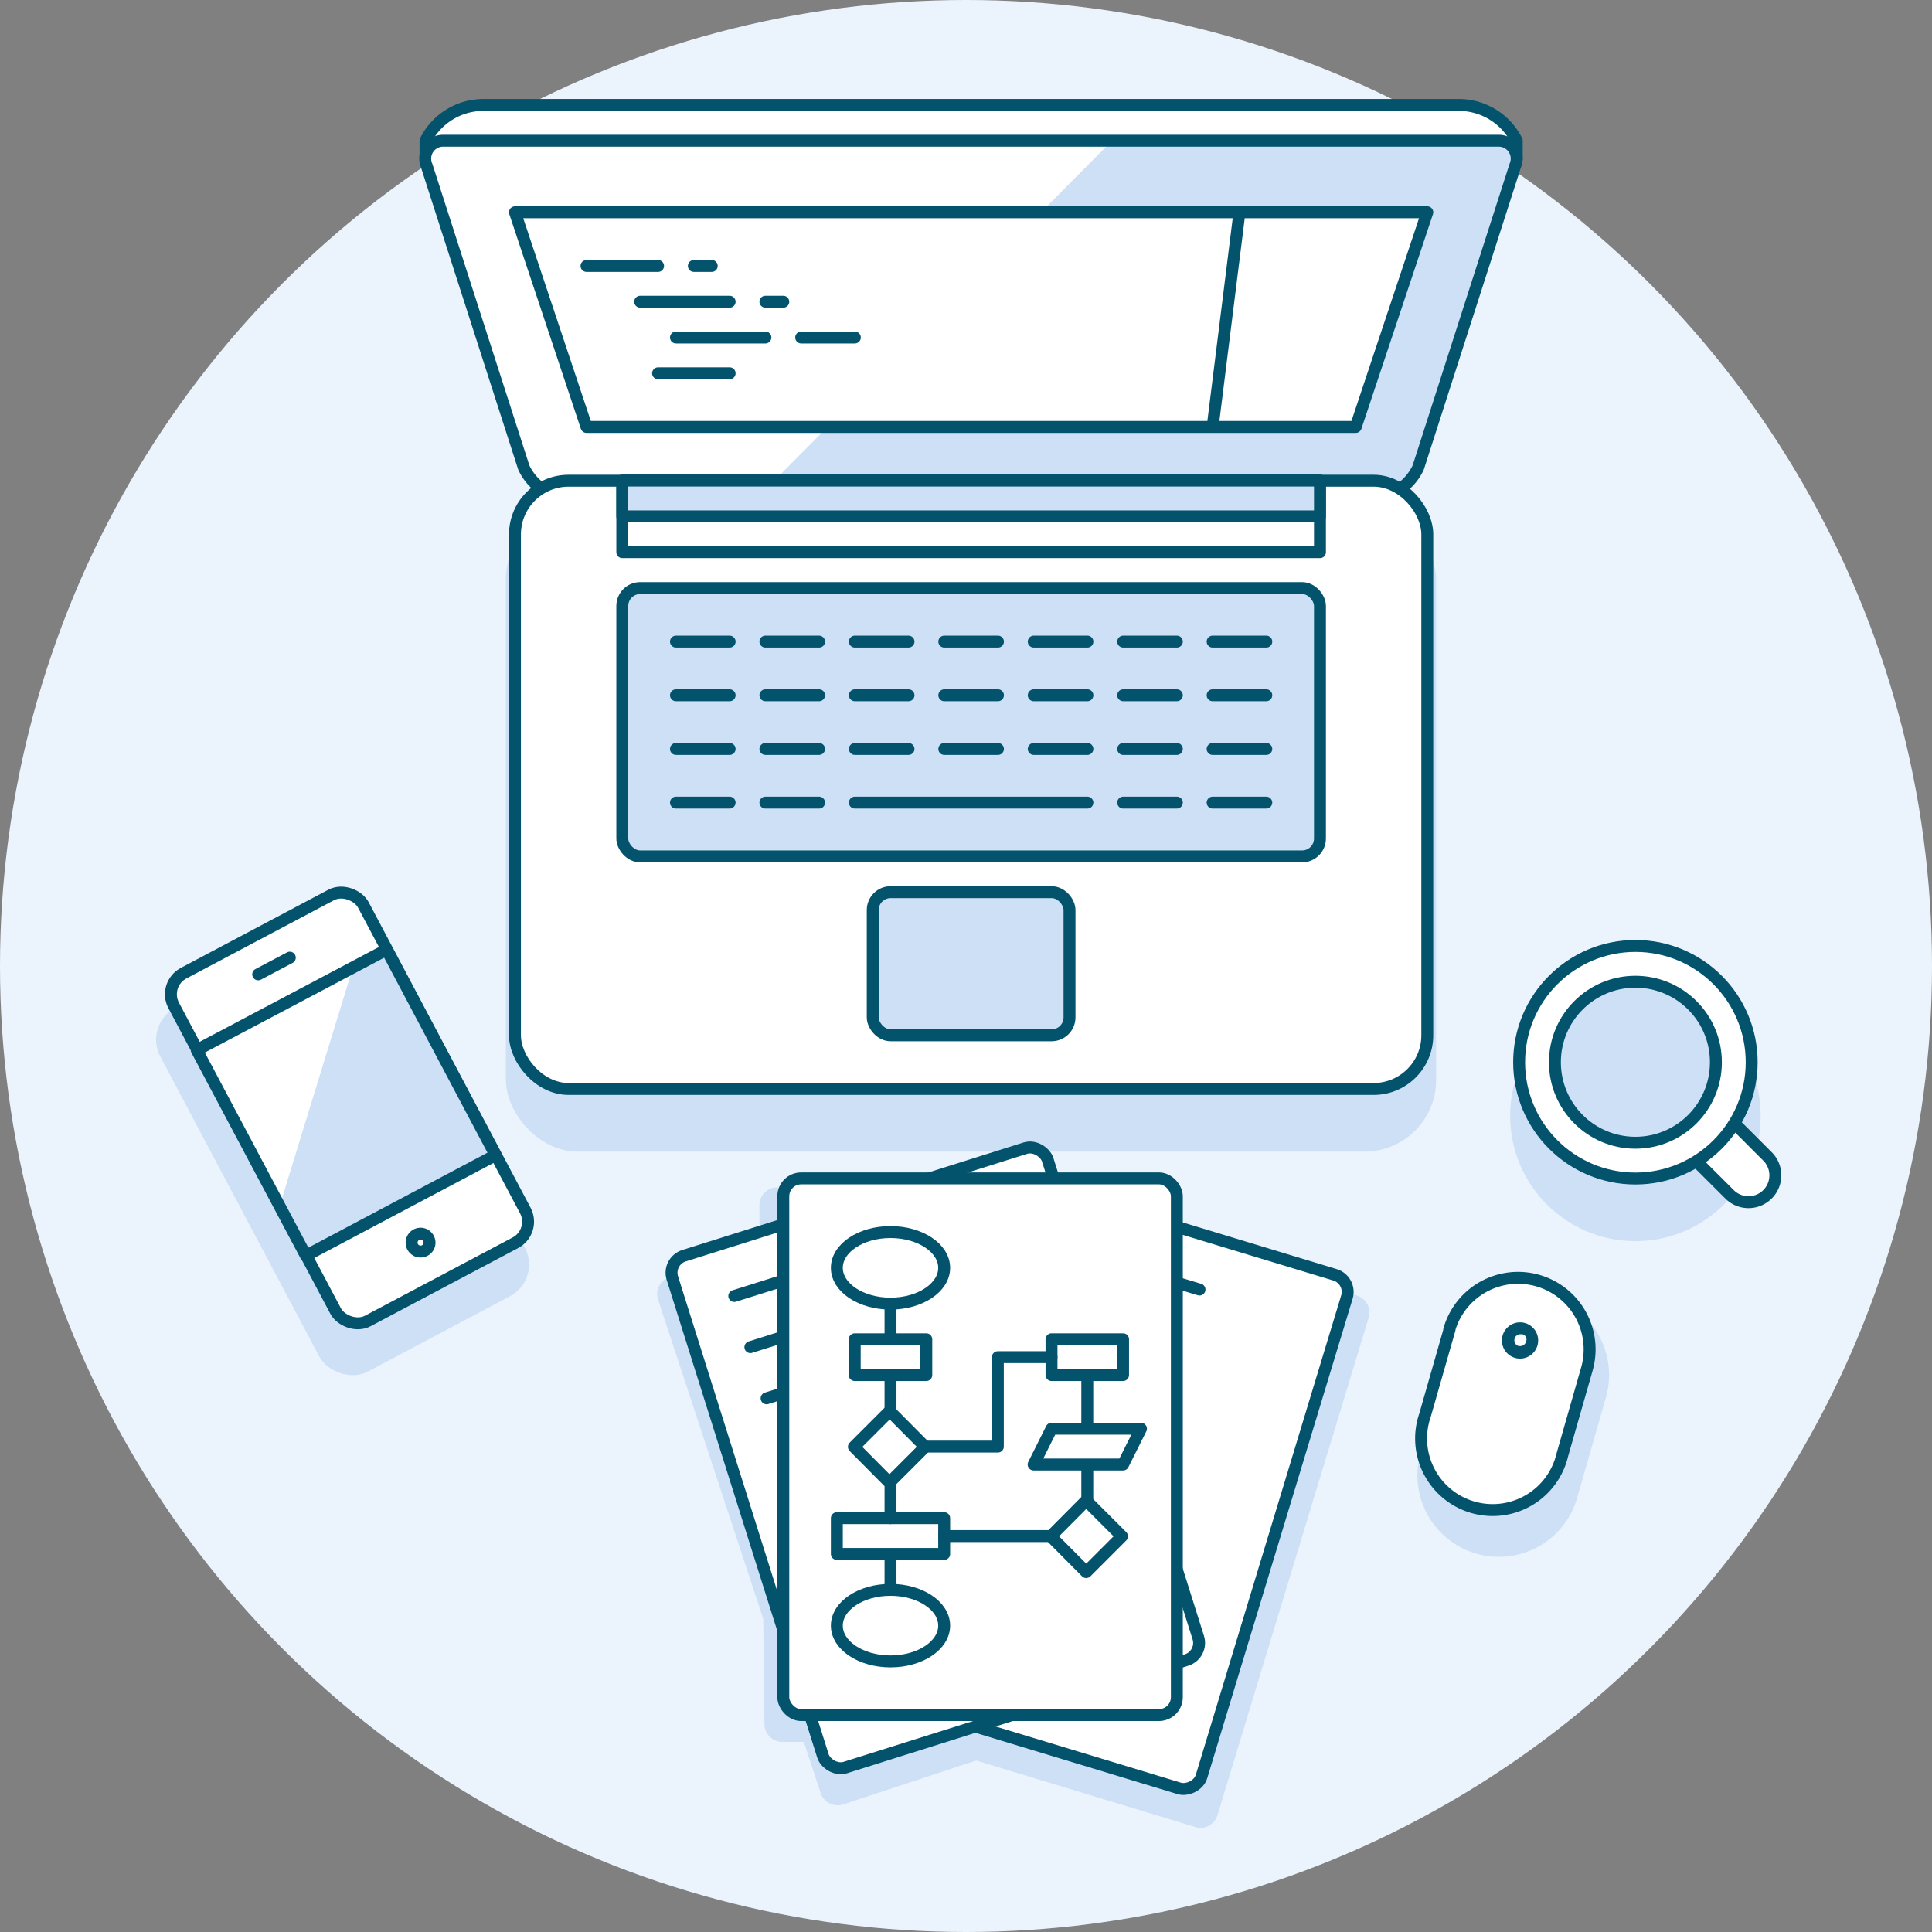 <svg xmlns="http://www.w3.org/2000/svg" viewBox="0 0 162 162"><rect x="0" y="0" width="162" height="162" fill="#808080" stroke="none"/><defs><style>.cls-1{fill:#ebf3fc;}.cls-2,.cls-6{fill:#cde0f5;}.cls-3,.cls-4{fill:#fff;}.cls-3,.cls-5,.cls-6{stroke:#04536d;stroke-linecap:round;stroke-linejoin:round;}.cls-5{fill:none;}.cls-7{fill:#04536d;}</style></defs><title>websites</title><circle cx="81" cy="81" r="81" class="cls-1"/><path d="M114.76 110.5a1.5 1.5 0 0 0-1-1.87l-15.58-4.73v-3.2a1.5 1.5 0 0 0-1.52-1.5l-8.3.1-.4-1.15a1.5 1.5 0 0 0-1.88-.95l-6.68 2.2-14.24.16a1.5 1.5 0 0 0-1.48 1.52v3.5l-7.55 2.5a1.5 1.5 0 0 0-.95 1.9L64 135.74l.1 8.84a1.5 1.5 0 0 0 1.5 1.48h1.8l1.4 4.24a1.5 1.5 0 0 0 1.9 1l11.15-3.68 18.36 5.57a1.48 1.48 0 0 0 1.88-1z" class="cls-2"/><rect width="78" height="54" x="42.42" y="42.56" class="cls-2" rx="6" ry="6"/><rect width="19.5" height="34.5" x="358.97" y="296.38" class="cls-2" rx="3" ry="3" transform="translate(-443.93 -7.87) rotate(-27.92)"/><path d="M122.32 8.8h-81.8a5.43 5.43 0 0 0-4.84 3v1.5h91.5v-1.5a5.43 5.43 0 0 0-4.86-3z" class="cls-3"/><path d="M114.84 41.8H48a4.5 4.5 0 0 1-4.08-2.6l-8.14-25.3a1.5 1.5 0 0 1 1.4-2.1h88.5a1.5 1.5 0 0 1 1.37 2.1l-8.13 25.3a4.5 4.5 0 0 1-4.08 2.6z" class="cls-2"/><path d="M63.43 41.8l29.82-30H37.18a1.5 1.5 0 0 0-1.4 2.1l8.15 25.3A4.5 4.5 0 0 0 48 41.8z" class="cls-4"/><path d="M114.84 41.8H48a4.5 4.5 0 0 1-4.08-2.6l-8.14-25.3a1.5 1.5 0 0 1 1.4-2.1h88.5a1.5 1.5 0 0 1 1.37 2.1l-8.13 25.3a4.5 4.5 0 0 1-4.08 2.6zM114.84 41.8H48a4.5 4.5 0 0 1-4.08-2.6l-8.14-25.3a1.5 1.5 0 0 1 1.4-2.1h88.5a1.5 1.5 0 0 1 1.37 2.1l-8.13 25.3a4.5 4.5 0 0 1-4.08 2.6z" class="cls-5"/><rect width="76.5" height="51" x="43.18" y="40.31" class="cls-3" rx="4.5" ry="4.5"/><path d="M52.18 40.3h58.5v6h-58.5z" class="cls-5"/><path d="M52.18 40.3h58.5v3h-58.5z" class="cls-6"/><rect width="16.5" height="12" x="73.18" y="74.81" class="cls-6" rx="1.5" ry="1.5"/><rect width="58.5" height="22.5" x="52.18" y="49.31" class="cls-6" rx="1.5" ry="1.5"/><path d="M56.68 67.3h4.5M56.68 62.8h4.5M56.68 58.3h4.5M56.68 53.8h4.5M64.18 62.8h4.5M64.18 58.3h4.5M64.18 53.8h4.5M71.68 62.8h4.5M71.68 58.3h4.5M71.68 53.8h4.5M79.18 62.8h4.5M79.18 58.3h4.5M79.18 53.8h4.5M86.68 62.8h4.5M86.68 58.3h4.5M86.68 53.8h4.5M94.18 62.8h4.5M94.18 58.3h4.5M94.18 53.8h4.5M101.68 62.8h4.5M101.68 58.3h4.5M101.68 53.8h4.5M64.18 67.3h4.5M71.68 67.3h19.5M94.18 67.3h4.5M101.68 67.3h4.5" class="cls-5"/><path d="M119.68 17.8h-76.5l6 18h64.5l6-18z" class="cls-4"/><path d="M119.68 17.8h-76.5l6 18h64.5l6-18zM49.18 22.3h6M53.68 25.3h7.5M56.68 28.3h7.5M55.18 31.3h6M103.93 17.8l-2.25 18M64.18 25.3h1.5M58.18 22.3h1.5M67.18 28.3h4.5" class="cls-5"/><circle cx="137.13" cy="93.57" r="10.5" class="cls-2"/><path d="M121.53 113.42l-2.35 8.2a6.83 6.83 0 1 0 13.13 3.74l2.35-8.2a6.82 6.82 0 1 0-13.12-3.74z" class="cls-2"/><path d="M145.08 100.2a2.25 2.25 0 0 0 3.18-3.18l-3.7-3.7-3.2 3.17z" class="cls-4"/><path d="M145.08 100.2a2.25 2.25 0 0 0 3.18-3.18l-3.7-3.7-3.2 3.17z" class="cls-5"/><circle cx="137.13" cy="89.07" r="9.75" class="cls-4"/><circle cx="137.13" cy="89.07" r="6.75" class="cls-2"/><circle cx="137.13" cy="89.07" r="9.75" class="cls-5"/><circle cx="137.13" cy="89.07" r="6.75" class="cls-5"/><path d="M121.55 111.46l-2.06 7.2A6 6 0 1 0 131 122l2.06-7.2a6 6 0 0 0-11.54-3.3z" class="cls-4"/><path d="M127.52 111.88h.14a.5.5 0 0 1 .3.24.5.5 0 0 1 0 .38.5.5 0 0 1-.48.37h-.13a.5.5 0 0 1-.35-.62.5.5 0 0 1 .48-.37m0-1a1.52 1.52 0 1 0 .4.06 1.4 1.4 0 0 0-.4-.06z" class="cls-7"/><path d="M121.55 111.46l-2.06 7.2A6 6 0 1 0 131 122l2.06-7.2a6 6 0 0 0-11.54-3.3z" class="cls-5"/><rect width="45" height="33" x="408.55" y="324.55" class="cls-3" rx="1.5" ry="1.5" transform="translate(-360.41 437.6) rotate(-73.13)"/><path d="M84.8 103.35l5.73 1.74M83.48 107.65l12.92 3.92M82.17 111.96l8.62 2.6M80.87 116.26l10.05 3.05M79.56 120.57l4.3 1.3M78.26 124.88l15.8 4.8M76.95 129.18L87 132.23M75.65 133.5l18.66 5.65M74.34 137.8l8.6 2.6M93.4 105.96l7.18 2.17M86.74 122.75l7.18 2.17M85.82 141.28l7.18 2.18" class="cls-5"/><rect width="33" height="45" x="401.93" y="316.73" class="cls-3" rx="1.5" ry="1.5" transform="translate(-422.61 -75.55) rotate(-17.49)"/><path d="M61.57 108.67l5.72-1.8M62.92 112.96l12.88-4.06M64.28 117.25l8.58-2.7M65.63 121.54l10-3.15M66.98 125.84l4.3-1.36M68.33 130.13l15.74-4.96M69.7 134.42l10-3.16M71.04 138.7l18.6-5.85M72.4 143l8.58-2.7M70.16 105.96l7.15-2.25M74.13 123.58l7.16-2.25M83.84 139.4l7.15-2.26" class="cls-5"/><rect width="33" height="45" x="65.68" y="98.81" class="cls-3" rx="1.5" ry="1.5"/><ellipse cx="74.67" cy="106.31" class="cls-5" rx="4.5" ry="3"/><ellipse cx="74.67" cy="136.31" class="cls-5" rx="4.5" ry="3"/><path d="M74.67 109.3v3" class="cls-5"/><path d="M71.67 112.3h6v3h-6zM88.17 112.3h6v3h-6zM74.67 115.3v3" class="cls-5"/><path d="M71.6 121.32l3-3 2.98 3-3 3zM88.1 128.82l2.98-3 3 3-3 3zM74.67 124.3v3" class="cls-5"/><path d="M94.17 122.8h-7.5l1.5-3h7.5l-1.5 3zM91.17 122.8v3M91.17 115.3v4.5M88.17 128.8h-9" class="cls-5"/><path d="M70.17 127.3h9v3h-9zM74.67 130.3v3M88.17 113.8h-4.5v7.5h-6" class="cls-5"/><rect width="18" height="33" x="360.3" y="293.43" class="cls-4" rx="2" ry="2" transform="translate(-442.13 -8.03) rotate(-27.92)"/><rect width="18" height="33" x="360.3" y="293.43" class="cls-5" rx="2" ry="2" transform="translate(-442.13 -8.03) rotate(-27.92)"/><path d="M16.5 88.05l15.92-8.42 9.13 17.23-15.9 8.43z" class="cls-2"/><path d="M29.68 80.84l-13.25 7.03 7.02 13.25 6.23-20.28z" class="cls-4"/><path d="M16.5 88.05l15.92-8.42 9.13 17.23-15.9 8.43zM21.65 81.7l2.65-1.4" class="cls-5"/><path d="M35.93 103.85a.74.74 0 0 1-.3 1 .75.75 0 1 1 .3-1z" class="cls-5"/></svg>
